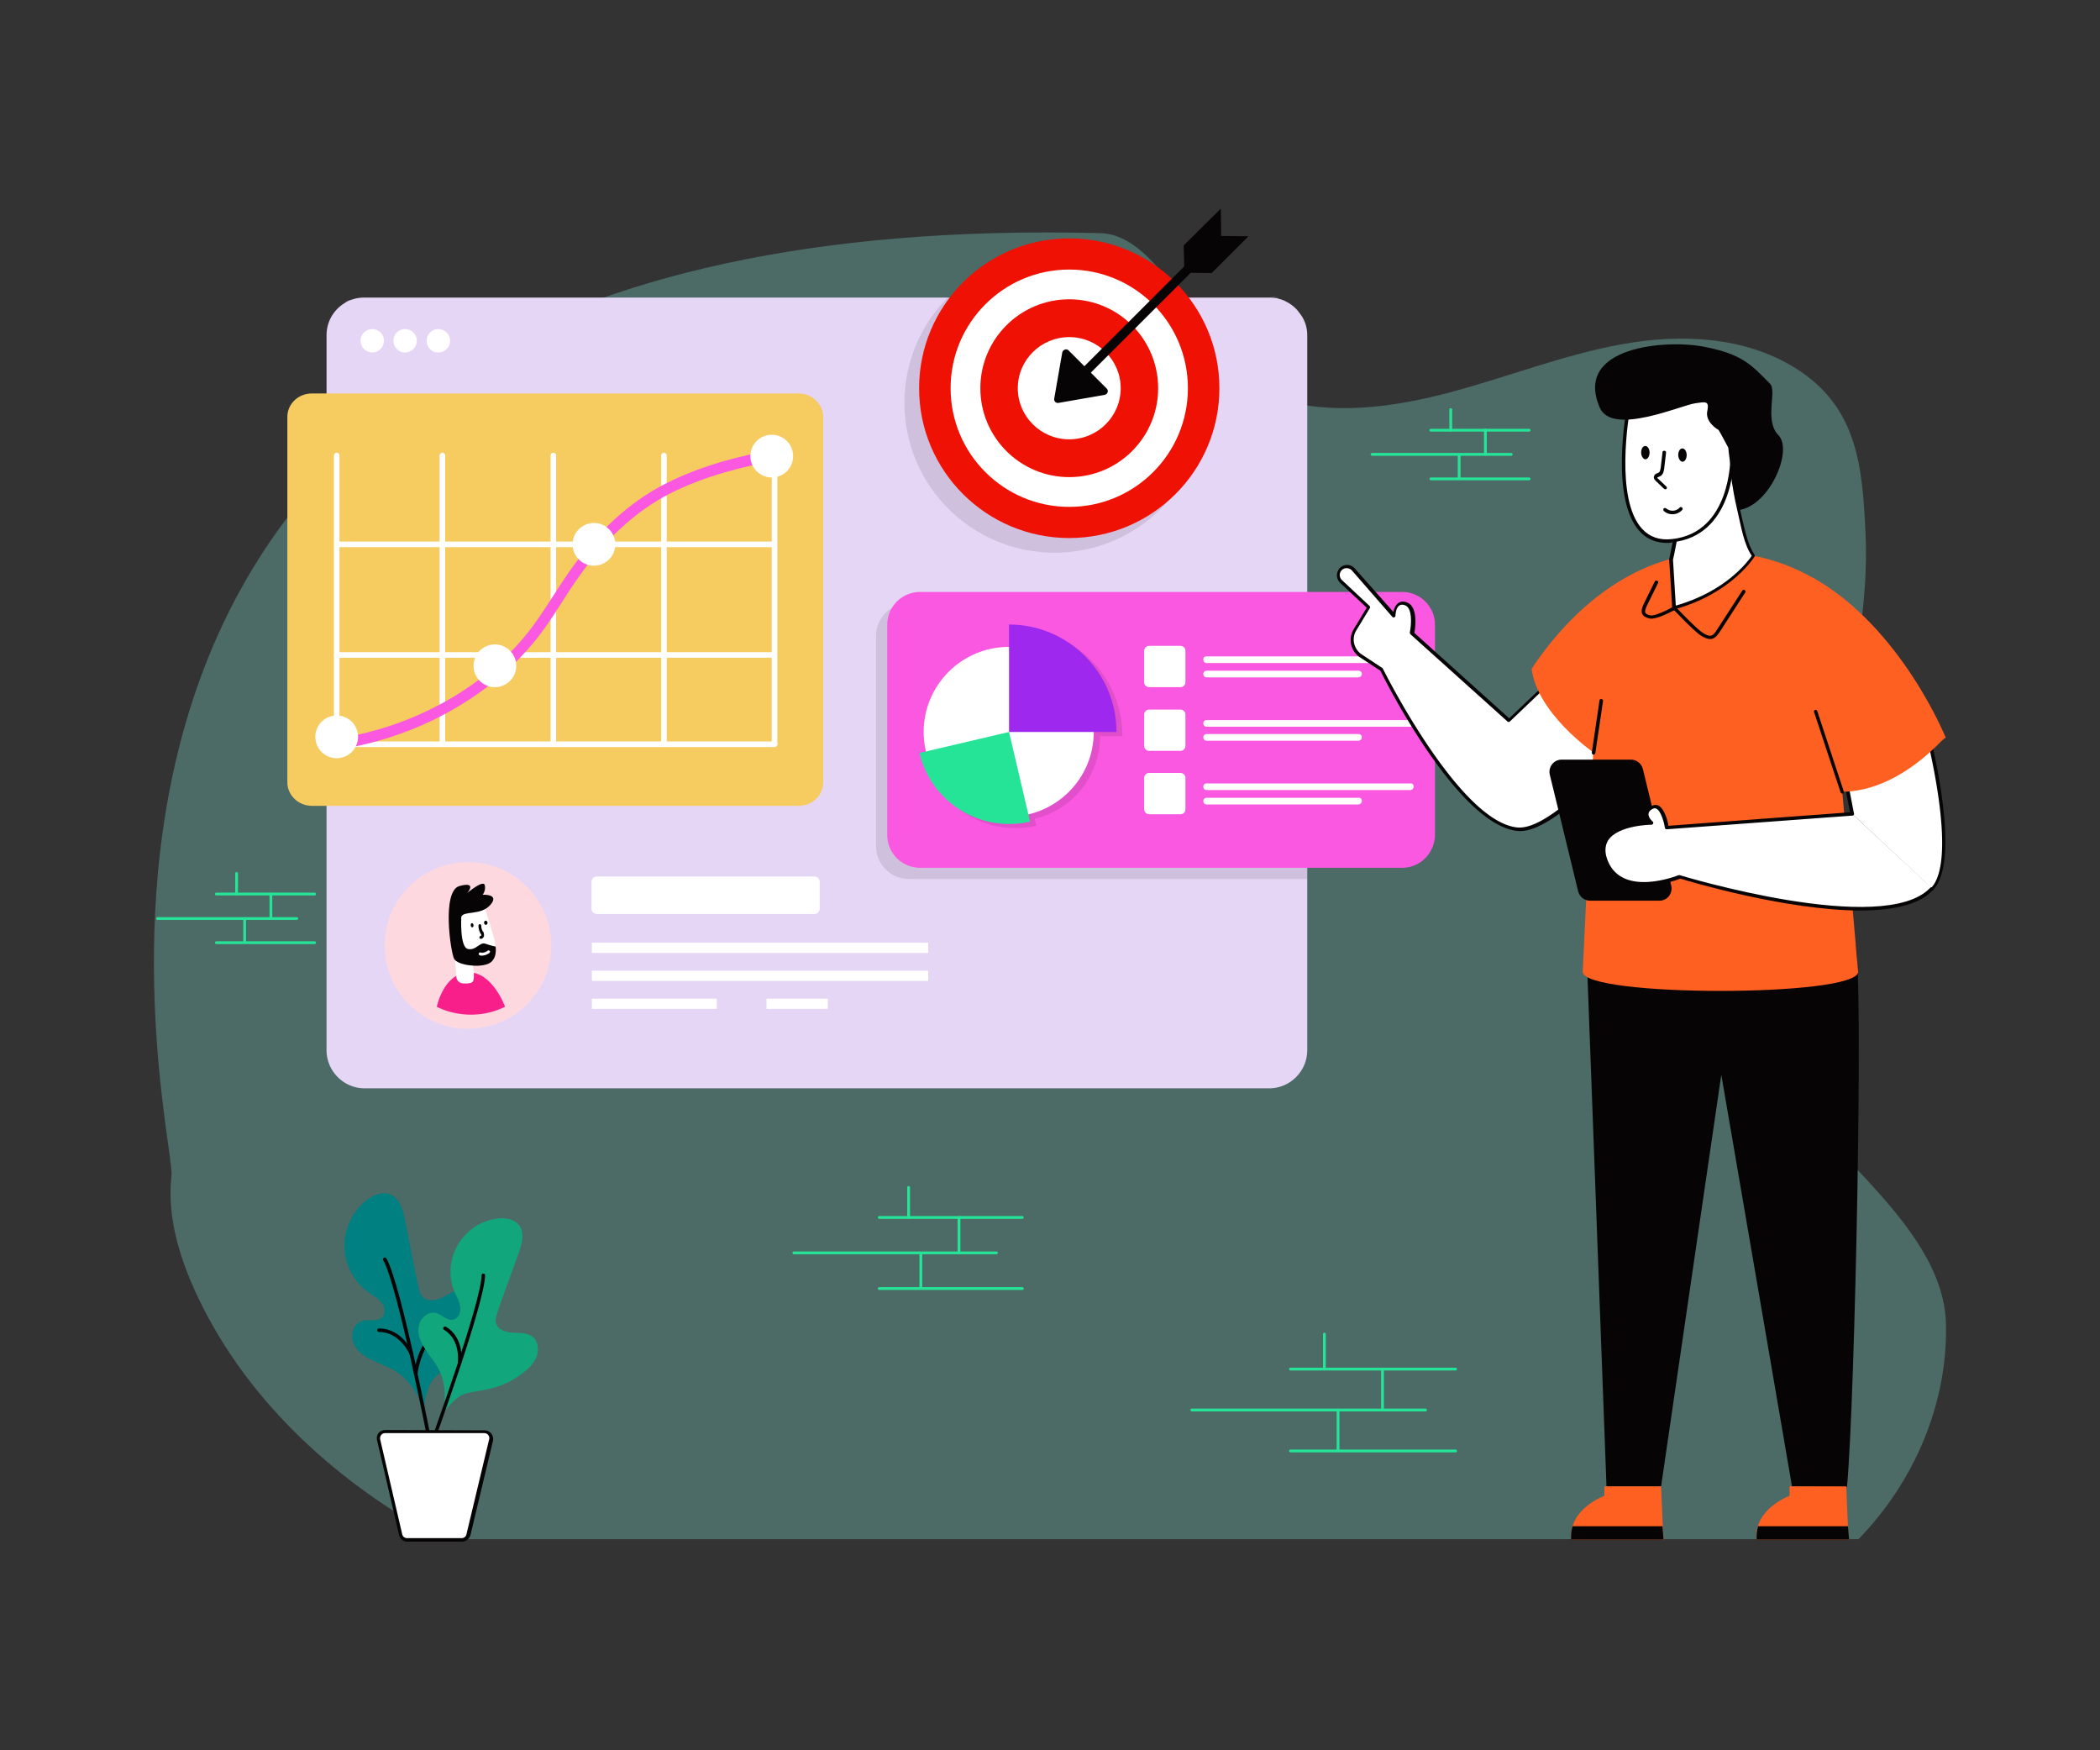 <svg width="540" height="450" fill="none" xmlns="http://www.w3.org/2000/svg"><rect width="100%" height="100%" fill="#333333" stroke="none"/><path opacity=".3" d="M477.899 395.73c14.49-14.94 22.95-35.01 22.5-55.26-.63-27.54-38.43-48.15-43.47-67.68-6.75-26.46 8.46-56.34 15.12-81.36 4.68-17.55 8.55-36.27 7.65-54.54-.81-17.1-2.07-32.31-18.09-42.3-13.05-8.1-29.34-8.82-44.37-6.12-15.03 2.7-29.34 8.37-44.1 12.33-14.76 3.96-30.6 6.12-45.18 1.62-16.83-5.22-27.27-42.03-45-42.48-299.7-7.65-237.6 231.3-238.86 242.28-1.26 10.98 2.34 22.05 7.11 31.95 13.05 27 36.36 47.7 62.37 61.56h364.32Z" fill="#86E9DC"/><path d="M336.149 86.22V270c0 .63-.09 1.26-.18 1.89-.9 4.5-4.86 7.92-9.63 7.92H93.779c-5.4 0-9.81-4.41-9.81-9.81V86.22c0-3.6 1.89-6.66 4.77-8.37a5.97 5.97 0 0 1 1.71-.81c.27-.09.63-.18.9-.27.81-.18 1.62-.27 2.43-.27h232.47c.9 0 1.71.09 2.43.27.27.09.63.18.9.27.63.18 1.17.54 1.71.81.9.54 1.8 1.26 2.52 2.16.18.27.36.45.54.72 1.17 1.53 1.8 3.42 1.8 5.49Z" fill="#E6D6F5"/><path opacity=".1" d="M309.779 103.59c0 21.33-17.28 38.52-38.61 38.52s-38.61-17.28-38.61-38.52c0-10.62 4.32-20.34 11.34-27.27h56.07l-.81.81c6.66 6.93 10.62 16.2 10.62 26.46Z" fill="#000"/><path d="M88.738 77.76a5.97 5.97 0 0 1 1.71-.81c-.63.18-1.17.54-1.71.81Zm237.6-1.44c.81 0 1.71.09 2.43.27-.81-.09-1.62-.27-2.43-.27H93.868c-.81 0-1.71.09-2.43.27.81-.18 1.62-.27 2.43-.27h232.47Z" fill="#FFC2C2"/><path d="M98.73 87.57c0 1.71-1.35 3.06-2.97 3.06-1.71 0-3.06-1.35-3.06-3.06 0-1.62 1.35-2.97 3.06-2.97 1.62 0 2.97 1.35 2.97 2.97Zm17.009 0c0 1.71-1.35 3.06-3.06 3.06s-2.97-1.35-2.97-3.06c0-1.62 1.35-2.97 2.97-2.97s3.06 1.35 3.06 2.97Zm-8.55 0c0 1.71-1.35 3.06-3.06 3.06-1.62 0-2.97-1.35-2.97-3.06 0-1.62 1.35-2.97 2.97-2.97 1.71 0 3.06 1.35 3.06 2.97Z" fill="#fff"/><path d="M211.681 107.19v93.96c0 3.33-2.79 6.03-6.3 6.03H80.191c-3.42 0-6.3-2.7-6.3-6.03v-93.96c0-3.33 2.79-6.03 6.3-6.03h125.28c3.42.09 6.21 2.79 6.21 6.03Z" fill="#F6CC61"/><path d="M199.169 192.06H86.579c-.36 0-.72-.36-.72-.72s.36-.72.72-.72h112.59c.36 0 .72.36.72.72s-.36.72-.72.72Z" fill="#fff"/><path d="M86.58 192.06c-.36 0-.72-.36-.72-.72v-74.25c0-.36.36-.72.72-.72s.72.36.72.72v74.25c0 .36-.36.72-.72.72Zm112.589 0c-.36 0-.72-.36-.72-.72v-74.25c0-.36.36-.72.72-.72s.72.36.72.72v74.25c0 .36-.36.72-.72.72Zm-28.44 0c-.36 0-.72-.36-.72-.72v-74.25c0-.36.36-.72.72-.72s.72.36.72.72v74.25c0 .36-.36.72-.72.72Zm-28.44 0c-.36 0-.72-.36-.72-.72v-74.25c0-.36.36-.72.72-.72s.72.36.72.72v74.25c-.09.36-.36.72-.72.72Zm-28.53 0c-.36 0-.72-.36-.72-.72v-74.25c0-.36.36-.72.72-.72s.72.36.72.72v74.25c0 .36-.27.72-.72.72Z" fill="#fff"/><path d="M198.449 169.11H86.579c-.36 0-.72-.36-.72-.72s.36-.72.72-.72h111.87c.36 0 .72.36.72.72s-.36.72-.72.72Zm0-28.44H86.579c-.36 0-.72-.36-.72-.72s.36-.72.72-.72h111.87c.36 0 .72.36.72.72 0 .45-.36.72-.72.72Z" fill="#fff"/><path d="M86.938 192.69c-.72 0-1.26-.54-1.44-1.17-.09-.81.45-1.53 1.17-1.62 21.06-3.24 40.23-14.49 51.3-30.24 2.79-3.96 5.31-8.19 8.1-12.24 7.29-10.53 15.66-18.27 25.02-23.04 9.54-4.86 19.44-7.2 27.81-8.73.81-.18 1.53.36 1.62 1.17.18.81-.36 1.53-1.17 1.62-8.19 1.53-17.82 3.78-27.09 8.46-8.82 4.5-16.92 11.97-23.94 22.14-2.79 3.96-5.22 8.19-8.1 12.24-11.52 16.29-31.41 28.08-53.19 31.41h-.09Z" fill="#FA58E0"/><path d="M198.451 122.76a5.49 5.49 0 1 0 0-10.98 5.49 5.49 0 0 0 0 10.98ZM152.728 145.44a5.49 5.49 0 1 0 0-10.98 5.49 5.49 0 0 0 0 10.98ZM127.26 176.67a5.49 5.49 0 1 0 0-10.98 5.49 5.49 0 0 0 0 10.98ZM86.58 194.94a5.49 5.49 0 1 0 0-10.98 5.49 5.49 0 0 0 0 10.98Z" fill="#fff"/><path d="M274.95 138.33c21.324 0 38.61-17.246 38.61-38.52 0-21.274-17.286-38.52-38.61-38.52-21.324 0-38.61 17.246-38.61 38.52 0 21.274 17.286 38.52 38.61 38.52Z" fill="#EF1103"/><path d="M274.951 130.32c16.851 0 30.51-13.66 30.51-30.51s-13.659-30.51-30.51-30.51c-16.85 0-30.51 13.66-30.51 30.51s13.66 30.51 30.51 30.51Z" fill="#fff"/><path d="M274.95 122.67c12.625 0 22.86-10.235 22.86-22.86s-10.235-22.86-22.86-22.86-22.86 10.235-22.86 22.86 10.235 22.86 22.86 22.86Z" fill="#EF1103"/><path d="M274.949 112.95c7.306 0 13.23-5.883 13.23-13.14 0-7.257-5.924-13.14-13.23-13.14-7.307 0-13.23 5.883-13.23 13.14 0 7.257 5.923 13.14 13.23 13.14Z" fill="#fff"/><path d="m271.91 101.088 37.555-37.54 1.655 1.656-37.556 37.539-1.654-1.655Z" fill="#060405"/><path d="m274.77 90.09 9.81 9.81c.54.54.27 1.44-.54 1.62l-11.88 2.07a.955.955 0 0 1-1.08-1.08l2.07-11.88c.18-.72 1.08-1.08 1.62-.54Zm39.15-36.45.09 7.02 7.02.09-9.45 9.45-7.02-.09-.18-7.02 9.54-9.45Z" fill="#060405"/><path opacity=".1" d="M336.15 155.16v70.83H233.73a8.45 8.45 0 0 1-8.46-8.46v-54a8.45 8.45 0 0 1 8.46-8.46h102.42v.09Z" fill="#000"/><path d="M360.538 223.11h-123.93a8.45 8.45 0 0 1-8.46-8.46v-54a8.45 8.45 0 0 1 8.46-8.46h123.93a8.45 8.45 0 0 1 8.46 8.46v54c-.09 4.68-3.78 8.46-8.46 8.46Z" fill="#FA58E0"/><path opacity=".1" d="M288.631 189.27h-5.76c0 10.35-7.2 18.99-16.83 21.24l.45 1.8c-12.78 2.97-25.47-4.95-28.44-17.64l1.8-.45c-.36-1.62-.54-3.24-.54-4.95 0-12.06 9.81-21.87 21.87-21.87v-5.76c15.03-.09 27.45 12.33 27.45 27.63Z" fill="#000"/><path d="M281.252 188.19c0 12.06-9.81 21.78-21.87 21.78s-21.87-9.81-21.87-21.78c0-12.06 9.81-21.87 21.87-21.87 12.15.09 21.87 9.81 21.87 21.87Z" fill="#fff"/><path d="M287.099 188.19h-27.63v-27.63c15.21 0 27.63 12.42 27.63 27.63Z" fill="#9F28EE"/><path d="M264.87 211.23c-12.69 2.97-25.47-4.95-28.44-17.64l23.04-5.4 5.4 23.04Z" fill="#25E498"/><path d="M303.571 176.67h-8.1c-.63 0-1.26-.54-1.26-1.26v-8.1c0-.63.54-1.26 1.26-1.26h8.1c.63 0 1.26.54 1.26 1.26v8.1c0 .72-.54 1.26-1.26 1.26Zm59.94-7.11c0 .45-.36.9-.9.9h-52.38c-.45 0-.81-.36-.81-.9s.36-.81.81-.81h52.47c.45 0 .81.36.81.81Zm-13.32 3.69c0 .45-.36.9-.9.9h-39.06c-.45 0-.81-.36-.81-.9 0-.45.36-.81.81-.81h39.06c.54 0 .9.36.9.81Zm-46.62 19.8h-8.1c-.63 0-1.26-.54-1.26-1.26v-8.1c0-.63.54-1.26 1.26-1.26h8.1c.63 0 1.26.54 1.26 1.26v8.1c0 .63-.54 1.26-1.26 1.26Zm59.94-7.11c0 .45-.36.9-.9.9h-52.38c-.45 0-.81-.36-.81-.9 0-.45.36-.81.81-.81h52.47c.45-.09.81.27.81.81Zm-13.32 3.6c0 .45-.36.9-.9.9h-39.06c-.45 0-.81-.36-.81-.9 0-.45.36-.81.81-.81h39.06c.54 0 .9.36.9.81Zm-46.62 19.8h-8.1c-.63 0-1.26-.54-1.26-1.26v-8.1c0-.63.54-1.26 1.26-1.26h8.1c.63 0 1.26.54 1.26 1.26v8.1c0 .72-.54 1.26-1.26 1.26Zm59.94-7.11c0 .45-.36.9-.9.9h-52.38c-.45 0-.81-.36-.81-.9 0-.45.36-.81.81-.81h52.47c.45-.09.81.27.81.81Zm-13.32 3.69c0 .45-.36.9-.9.9h-39.06c-.45 0-.81-.36-.81-.9 0-.45.36-.81.81-.81h39.06c.54-.09.9.27.9.81Z" fill="#fff"/><path d="M120.33 264.51c11.83 0 21.42-9.59 21.42-21.42 0-11.83-9.59-21.42-21.42-21.42-11.83 0-21.42 9.59-21.42 21.42 0 11.83 9.59 21.42 21.42 21.42Z" fill="#FED8DF"/><path d="M124.559 233.19s2.88 8.46 2.88 10.17c0 3.78-3.96 2.52-3.96 2.52l-3.78-.18-1.98-1.08-1.08-2.07s-.54-4.32-.36-4.5c.18-.09 1.26-5.4 1.44-5.58.18-.18 2.52-.36 2.79-.27.18 0 4.05.99 4.05.99Z" fill="#fff"/><path d="M129.87 258.84s-3.24-9.09-9.54-8.82c-6.3.27-8.01 8.82-8.01 8.82s8.1 4.59 17.55 0Z" fill="#F81F8B"/><path d="M121.23 246.42c.09.18 1.26 5.31.18 6.12-.63.36-1.71.36-2.52.27-.72-.09-1.35-.63-1.53-1.44l-.36-4.95h4.23Z" fill="#fff"/><path d="M118.619 235.71s-.45 7.83 1.71 8.28c2.16.45 2.97-1.89 4.5-1.35 1.53.54 2.61.72 2.61.72s.63 3.51-2.07 4.5c-2.7.99-7.65.18-8.55-1.26-.9-1.44-3.33-17.55 1.35-18.81 4.68-1.26 1.98 1.8 1.98 1.8s4.05-3.42 4.5-2.07c.36 1.44-.54 2.52-.54 2.52s4.5-.27 1.98 2.61c-2.43 2.79-6.84 1.44-7.47 3.06Z" fill="#060405"/><path d="M123.661 241.38c-.27 0-.45-.18-.36-.45 0-.18.18-.36.45-.36v-.27c0-.09-.09-.18-.18-.27l-.09-.18c-.27-.54-.45-1.17-.45-1.89 0-.18.18-.36.36-.36s.36.18.36.36c0 .45.09.99.36 1.44l.09.09c.09.09.18.27.18.36.09.27.09.54.09.81-.18.45-.45.72-.81.72ZM121.469 238.417c.197-.024.328-.283.292-.579-.037-.296-.226-.517-.423-.492-.198.024-.328.283-.292.579.036.296.226.517.423.492ZM124.984 237.78c.247-.03.417-.295.381-.591-.036-.296-.265-.511-.512-.481-.247.03-.417.294-.381.59.036.296.265.512.512.482Z" fill="#060405"/><path d="M123.932 245.7c-.18 0-.36 0-.54-.09-.18 0-.36-.27-.27-.45 0-.18.27-.36.45-.27.63.18 1.35-.09 1.8-.45.18-.18.36-.09.54 0 .18.18.09.36 0 .54-.63.45-1.35.72-1.98.72Zm85.5-10.71h-55.98c-.72 0-1.35-.63-1.35-1.35v-6.93c0-.72.63-1.35 1.35-1.35h55.98c.72 0 1.35.63 1.35 1.35v6.93c0 .72-.63 1.35-1.35 1.35Zm-57.24 7.38h86.49v2.61h-86.49v-2.61Zm0 7.2h86.49v2.61h-86.49v-2.61Zm0 7.2h32.13v2.61h-32.13v-2.61Zm44.91 0h15.75v2.61h-15.75v-2.61Z" fill="#fff"/><path d="m460.799 382.14-18.18-105.84-15.48 105.84h-14.04l-5.22-140.04h69.12c2.34 5.13 0 118.98-2.07 140.22l-14.13-.18Z" fill="#060405"/><path d="M496.89 228.51c7.83-8.37-2.43-44.91-2.43-44.91l-19.98 16.11 1.89 9.63" fill="#fff"/><path d="M496.891 228.96c-.09 0-.18 0-.27-.09a.435.435 0 0 1 0-.63c6.93-7.47-1.08-38.88-2.43-43.83l-19.26 15.39 1.8 9.36c.09.27-.09.45-.36.54-.27.09-.45-.09-.54-.36l-1.89-9.63c0-.18 0-.36.18-.45l19.98-16.11c.09-.09.27-.09.45-.09.18.09.27.18.27.27.45 1.53 10.26 36.9 2.34 45.36 0 .18-.09.27-.27.27Z" fill="#060405"/><path d="m350.011 168.57 5.31 3.51s19.8 40.05 35.28 41.13c10.35.72 32.13-26.46 32.13-26.46l-16.65-18.63-17.91 17.01-24.93-22.41s1.35-6.57-1.62-7.56c-2.88-1.08-3.06 3.06-3.06 3.06l-10.62-11.88c-.99-1.08-2.79-.99-3.51.27-.54.9-.36 2.07.36 2.79l7.11 6.66-3.51 5.76c-1.35 2.34-.63 5.31 1.62 6.75Z" fill="#fff"/><path d="M390.958 213.66h-.45c-15.3-1.08-34.2-38.43-35.55-41.22l-5.22-3.42c-2.43-1.62-3.15-4.77-1.62-7.29l3.33-5.49-6.84-6.39c-.9-.9-1.08-2.25-.45-3.33.9-1.53 3.06-1.71 4.23-.36l9.9 11.16c.45-1.98 1.62-3.15 3.51-2.43 2.88 1.08 2.16 6.57 1.89 7.83l24.39 21.96 17.55-16.74c.09-.09.18-.09.36-.09.09 0 .27.09.36.18l16.65 18.63c.18.18.18.45 0 .54-.81.9-21.42 26.46-32.04 26.46Zm-46.17-66.78c-.45.72-.36 1.62.27 2.25l7.11 6.66c.18.18.18.36.09.54l-3.51 5.76c-1.26 2.07-.63 4.77 1.35 6.12l5.31 3.51c.09 0 .09.09.18.18.18.36 19.8 39.78 34.83 40.86h.36c9.63 0 28.71-23.13 31.14-26.01l-16.11-18-17.55 16.74c-.18.18-.45.18-.63 0l-24.93-22.41a.687.687 0 0 1-.18-.45c.36-1.71.81-6.3-1.26-7.02-1.71-.63-2.34.99-2.43 2.7 0 .36-.54.63-.81.27l-10.35-11.88c-.81-.9-2.25-.81-2.88.18Z" fill="#060405"/><path d="M476.011 201.69c-.81.09-1.62.18-2.43.18l4.23 47.97c0 6.57-70.83 6.57-70.83 0l2.7-56.25v-.18s-14.31-9.9-15.84-21.42c3.87-5.94 15.84-22.5 35.01-28.08 3.69-1.08 7.65-1.8 11.88-1.89 5.22-.18 10.17.63 14.76 1.98 3.69 1.08 7.2 2.61 10.44 4.41 22.14 12.24 33.3 40.14 33.3 40.14s.27-.72-1.98 1.44c-4.05 4.05-11.25 9.99-20.07 11.43-.36.18-.72.27-1.17.27Z" fill="#FE6021"/><path d="M466.02 148.5c22.86 12.6 34.38 41.31 34.38 41.31s.18-.72-2.07 1.62c-4.14 4.14-11.61 10.26-20.7 11.79-.45.09-.81.09-1.26.18-.81.09-1.71.18-2.52.18" fill="#FE6021"/><path d="M473.76 204.03c-.18 0-.36-.09-.45-.27l-6.84-20.7c-.09-.27.09-.45.27-.54.27-.09.45.09.54.27l6.84 20.7c.09.27-.09.45-.27.54h-.09Zm-63.99-9.99c-.09 0-.09 0 0 0-.27 0-.45-.27-.45-.54l1.98-13.41c0-.27.27-.45.54-.36.27.09.45.27.36.54l-1.98 13.41c-.09.18-.27.36-.45.36Z" fill="#060405"/><path d="M450.99 142.92s-5.58 9.36-20.43 13.32l-.81-12.42s1.44-6.21 1.89-11.61c.45-5.22 12.33-16.47 13.14-17.1.81-.63.36 8.01 2.34 16.02 1.08 4.32 1.71 8.64 3.87 11.79Z" fill="#fff"/><path d="M430.201 156.6c-.36-.27-.09.18-.99-12.69v-.09c0-.09 1.44-6.21 1.89-11.52.45-5.58 13.14-17.37 13.32-17.46.09-.09.09-.09.18-.09h.27c.18.09.27.18.27.36.36 8.1 2.16 15.21 2.88 18.45.81 3.42 1.53 6.66 3.15 9.09.09.18.09.36 0 .45-.09.09-5.85 9.54-20.7 13.59 0 0-.09 0-.27-.09Zm0-12.69.72 11.79c12.78-3.6 18.54-11.34 19.53-12.78-2.07-3.15-2.7-7.38-3.69-11.61-1.53-6.39-2.16-12.87-2.25-15.21-2.7 2.52-11.97 11.88-12.33 16.29-.54 4.95-1.8 10.8-1.98 11.52Z" fill="#060405"/><path d="M445.409 117.45s.45 19.89-15.39 21.6c-18.09 1.89-11.16-34.74-11.16-34.74l11.88-9.27 13.95 3.06 6.3 9.45-5.58 9.9Z" fill="#fff"/><path d="M428.67 139.59c-2.79 0-5.22-.99-7.02-2.97-7.74-8.37-3.42-31.41-3.24-32.4 0-.09.09-.18.18-.27l11.88-9.27c.09-.09.27-.09.36-.09l13.95 3.06c.09 0 .18.09.27.18l6.3 9.45c.09.18.09.36 0 .45l-5.49 9.81c0 1.71-.45 20.25-15.84 21.87-.45.18-.9.18-1.35.18Zm-9.45-35.01c-.36 2.16-4.05 23.76 3.06 31.41 1.89 2.07 4.5 2.97 7.65 2.61 15.21-1.62 15.03-20.88 15.03-21.15 0-.27-.27.36 5.49-9.9l-6.12-9-13.59-2.97-11.52 9Z" fill="#060405"/><path d="M457.29 111.87c3.87 3.87-2.25 18.18-10.17 19.26-1.98-8.01-2.7-16.02-2.7-16.02s-2.43-4.59-2.52-4.59c-.09 0-3.51-1.98-2.88-4.86.63-2.88-.81-2.25-3.06-1.98-3.6.45-21.33 8.46-24.57 1.17-6.93-15.93 17.46-17.64 27-15.66 9.54 1.89 11.88 4.5 16.74 9.45 1.89 1.8-1.53 9.45 2.16 13.23Z" fill="#060405"/><path d="M422.012 116.37c0 .9.54 1.71 1.08 1.71.63 0 1.08-.81 1.08-1.71 0-.99-.54-1.71-1.08-1.71-.63 0-1.08.72-1.08 1.71Zm9.54.63c0 .9.54 1.71 1.08 1.71.63 0 1.08-.81 1.08-1.71 0-.99-.54-1.71-1.08-1.71-.63 0-1.08.72-1.08 1.71Zm-3.69 8.64-1.98-1.89c-.18-.18-.81-.72-.54-1.35.18-.63.9-.72 1.17-.9.36-.18.45-.81.54-1.35l.45-3.87c0-.27.27-.45.54-.36.27 0 .45.27.36.54l-.45 3.87c-.09.54-.18 1.62-.99 2.07-.63.36-1.17.27-.45.81l1.98 1.89c.18.18.18.45 0 .63-.09.09-.45.09-.63-.09Zm0 5.76a.554.554 0 0 1-.09-.63c.18-.18.45-.18.63-.09 1.08.9 2.61.81 3.51-.18.18-.18.45-.18.63 0s.18.45 0 .63c-1.26 1.35-3.33 1.44-4.68.27Zm9.72 32.13c-1.89-1.08-7.11-6.75-7.38-6.93a.435.435 0 0 1 0-.63c.18-.18.45-.18.63 0 .09.09 5.4 5.76 7.2 6.84 1.71.99 2.34.9 3.42-.81l6.57-10.17c.18-.18.45-.27.63-.09.18.18.27.45.09.63l-6.57 10.17c-1.35 1.98-2.43 2.25-4.59.99Z" fill="#060405"/><path d="M424.261 159.03c-2.16-.45-2.61-1.62-1.62-3.69l2.88-5.85c.09-.18.36-.36.63-.18.18.09.36.36.18.63l-2.88 5.85c-.27.63-.63 1.44-.27 1.89.27.27.72.45 1.26.54 1.08.18 4.14-1.26 5.85-2.25.18-.09.45-.09.63.18.09.18.09.45-.18.63-1.44.72-4.86 2.52-6.48 2.25Z" fill="#060405"/><path d="M460.17 384.57v-2.43h14.58c.18 4.77.54 13.68.72 13.68h-23.76c-.81-7.83 8.46-11.25 8.46-11.25Z" fill="#FE6021"/><path d="M452.071 392.4c-.27.99-.45 2.16-.36 3.42h23.76s-.09-1.44-.27-3.42h-23.13Z" fill="#060405"/><path d="M412.56 384.57v-2.43h14.58c.18 4.77.54 13.68.72 13.68H404.1c-.9-7.83 8.46-11.25 8.46-11.25Z" fill="#FE6021"/><path d="M404.37 392.4c-.27.99-.45 2.16-.36 3.42h23.76s-.09-1.44-.27-3.42h-23.13Zm4.5-160.83h17.82c2.07 0 3.51-1.89 3.06-3.87l-7.29-29.97c-.36-1.44-1.62-2.43-3.06-2.43h-17.82c-2.07 0-3.51 1.89-3.06 3.87l7.29 29.97c.36 1.44 1.62 2.43 3.06 2.43Z" fill="#060405"/><path d="m476.279 209.25-47.7 3.51s-1.08-6.84-3.87-5.22c-2.7 1.62 0 3.96 0 3.96s-15.66.09-11.52 9.99c4.14 9.81 18.81 3.87 18.81 3.87s52.65 16.2 64.89 3.06" fill="#fff"/><path d="M478.442 234.09c-18.9 0-43.74-7.38-46.35-8.19-1.62.63-15.21 5.4-19.17-4.14-.99-2.43-.99-4.5.18-6.21 2.25-3.51 8.37-4.23 10.8-4.32-.36-.54-.72-1.17-.72-1.98.09-.81.54-1.44 1.44-1.98.81-.45 1.44-.36 1.8-.18 1.62.81 2.43 4.05 2.61 5.22l47.25-3.51c.27 0 .45.18.45.45s-.18.45-.45.45l-47.7 3.51c-.27 0-.45-.18-.45-.36-.18-1.17-.99-4.41-2.25-4.95-.18-.09-.45-.18-.99.09-.63.36-.99.81-.99 1.26-.09.81.72 1.71 1.08 1.98.18.09.18.36.09.54-.09.18-.27.27-.45.27-.09 0-8.46.09-11.07 3.96-.9 1.44-.99 3.24-.09 5.4 3.87 9.36 18 3.69 18.18 3.6h.27c.54.18 52.56 15.93 64.44 3.24.18-.18.45-.18.63 0s.18.45 0 .63c-3.42 3.78-10.44 5.22-18.54 5.22Zm-362.16 120.69c.18-.27 4.68-6.3 11.07-6.3.63 0 .63.9 0 .9-5.94 0-10.35 5.85-10.35 5.94-.36.45-1.08 0-.72-.54Z" fill="#060405"/><path d="M111.512 354.51c2.7-2.97 7.83-5.31 10.89-13.5.63-1.8 1.17-3.69.72-5.58-.45-1.89-1.8-3.6-3.69-3.87s-3.6.9-5.22 1.8c-1.62.9-3.87 1.44-5.31.27-1.26-1.08-.99-1.17-4.77-19.98-.54-2.61-1.35-5.58-3.78-6.57-4.41-1.8-11.97 4.95-11.79 13.5.09 4.59 2.52 9.09 6.21 11.7 1.17.81 2.43 1.53 3.33 2.61.9 1.08 1.08 2.88.09 3.87-1.26 1.17-3.33.36-5.04.81-2.07.63-3.06 3.24-2.43 5.31 1.35 4.32 7.02 5.4 10.35 7.29 3.96 2.16 6.75 6.39 7.83 10.62.09.09.36-5.85 2.61-8.28Z" fill="teal"/><path d="M110.881 372.96c-.18 0-.36-.18-.45-.36-.09-.45-8.1-41.94-11.88-48.6-.27-.54.45-.99.81-.45 3.87 6.75 11.61 47.16 11.97 48.87.09.27-.18.54-.45.54Z" fill="#060405"/><path d="M106.469 353.16c0-.36.81-8.46 6.75-11.97.54-.27.99.45.45.81-5.49 3.24-6.3 11.16-6.3 11.25 0 .63-.9.54-.9-.09Zm-1.08-4.86c0-.09-2.52-5.85-7.92-5.85-.63 0-.63-.9 0-.9 6.12 0 8.73 6.39 8.82 6.48.09.27 0 .45-.27.63-.27 0-.54-.09-.63-.36Z" fill="#060405"/><path d="M119.702 358.29c3.6-1.08 8.82-.54 15.12-5.58 1.35-1.08 2.7-2.43 3.24-4.14.54-1.71.27-3.78-1.08-4.86-1.35-1.08-3.24-.99-5.04-1.08-1.71-.09-3.78-.63-4.32-2.25-.54-1.44-.27-1.44 5.76-18.27.81-2.34 1.62-5.13.09-7.11-1.26-1.62-3.6-1.98-5.58-1.71-9.09 1.17-14.58 10.8-10.89 19.17.54 1.17 1.26 2.34 1.35 3.69.18 1.35-.54 2.88-1.8 3.15-1.53.36-2.88-1.26-4.41-1.71-1.98-.54-3.96 1.17-4.41 3.15-.99 4.14 3.06 7.65 4.77 10.71 2.07 3.6 2.34 8.28 1.17 12.24 0 .09 3.06-4.59 6.03-5.4Z" fill="#12A67C"/><path d="M110.429 372.78c-.27-.09-.36-.36-.27-.54.18-.36 13.59-37.35 13.68-44.37 0-.63.9-.54.9 0-.09 7.2-13.23 43.2-13.77 44.73 0 .18-.27.27-.54.18Z" fill="#060405"/><path d="M117.719 350.37c0-.09.81-5.85-3.51-8.46-.54-.27-.09-1.08.45-.81 4.86 2.88 3.96 9.09 3.96 9.36-.09.63-.99.54-.9-.09Z" fill="#060405"/><path d="M118.711 395.91h-14.04c-.81 0-1.53-.63-1.71-1.44l-5.67-24.48c-.18-1.08.63-1.98 1.71-1.98l25.56.09c1.08 0 1.89.99 1.71 1.98l-5.85 24.39c-.09.9-.81 1.44-1.71 1.44Z" fill="#fff"/><path d="M118.798 396.36h-14.04c-1.08 0-1.98-.81-2.16-1.8l-5.67-24.39c-.27-1.44.81-2.52 2.16-2.52l25.56.09c1.35 0 2.34 1.26 2.16 2.52l-5.85 24.48c-.27.9-1.17 1.62-2.16 1.62Zm-19.8-27.9c-.81 0-1.35.72-1.26 1.53l5.67 24.39c.09.63.63 1.08 1.26 1.08h14.04c.63 0 1.17-.45 1.26-1.08l5.85-24.48c.09-.72-.45-1.44-1.26-1.44h-25.56Z" fill="#060405"/><path d="M262.892 313.38h-36.81c-.18 0-.36-.18-.36-.36s.18-.36.36-.36h36.81c.18 0 .36.18.36.36s-.18.36-.36.36Zm0 18.27h-36.81c-.18 0-.36-.18-.36-.36s.18-.36.36-.36h36.81c.18 0 .36.18.36.36s-.18.36-.36.36Zm-6.66-9.18h-52.11c-.18 0-.36-.18-.36-.36s.18-.36.36-.36h52.11c.18 0 .36.18.36.36s-.18.36-.36.36Z" fill="#25E498"/><path d="M233.641 313.38c-.18 0-.36-.18-.36-.36v-7.74c0-.18.18-.36.36-.36s.36.18.36.36v7.74c0 .18-.18.36-.36.36Zm12.96 9.09c-.18 0-.36-.18-.36-.36v-9.09c0-.18.18-.36.36-.36s.36.18.36.36v9.18c0 .18-.18.27-.36.27Zm-9.81 8.82c-.18 0-.36-.18-.36-.36v-8.73c0-.18.18-.36.36-.36s.36.18.36.36v8.82c-.09.18-.18.27-.36.27ZM80.911 230.22H55.62c-.18 0-.36-.18-.36-.36s.18-.36.36-.36h25.29c.18 0 .36.18.36.36s-.18.36-.36.36Zm0 12.51H55.62c-.18 0-.36-.18-.36-.36s.18-.36.36-.36h25.29c.18 0 .36.18.36.36s-.18.36-.36.36Zm-4.59-6.21H40.5c-.18 0-.36-.18-.36-.36s.18-.36.36-.36h35.82c.18 0 .36.18.36.36s-.18.36-.36.36Z" fill="#25E498"/><path d="M60.84 230.22c-.18 0-.36-.18-.36-.36v-5.31c0-.18.18-.36.36-.36s.36.18.36.36v5.31c-.09.18-.18.36-.36.36Zm8.82 6.3c-.18 0-.36-.18-.36-.36v-6.3c0-.18.18-.36.36-.36s.36.18.36.36v6.3c0 .18-.18.36-.36.36Zm-6.75 6.03c-.18 0-.36-.18-.36-.36v-6.03c0-.18.18-.36.36-.36s.36.18.36.36v6.03c0 .18-.18.36-.36.36Zm330.3-131.58h-25.29c-.18 0-.36-.18-.36-.36s.18-.36.36-.36h25.29c.18 0 .36.18.36.36s-.18.36-.36.36Zm0 12.51h-25.29c-.18 0-.36-.18-.36-.36s.18-.36.36-.36h25.29c.18 0 .36.18.36.36s-.18.36-.36.36Zm-4.59-6.3H352.8c-.18 0-.36-.18-.36-.36s.18-.36.36-.36h35.82c.18 0 .36.18.36.36s-.18.36-.36.36Z" fill="#25E498"/><path d="M373.05 110.97c-.18 0-.36-.18-.36-.36v-5.31c0-.18.18-.36.36-.36s.36.18.36.36v5.31c0 .18-.18.36-.36.36Zm8.91 6.21c-.18 0-.36-.18-.36-.36v-6.3c0-.18.18-.36.36-.36s.36.18.36.36v6.3c0 .27-.18.36-.36.36Zm-6.75 6.12c-.18 0-.36-.18-.36-.36v-6.03c0-.18.18-.36.36-.36s.36.18.36.36v6.03c0 .18-.18.36-.36.36Zm-.9 229.05h-42.48c-.18 0-.36-.18-.36-.36s.18-.36.36-.36h42.48c.18 0 .36.18.36.36s-.18.36-.36.36Zm0 21.06h-42.48c-.18 0-.36-.18-.36-.36s.18-.36.36-.36h42.48c.18 0 .36.18.36.36s-.18.36-.36.36Zm-7.74-10.53h-60.12c-.18 0-.36-.18-.36-.36s.18-.36.36-.36h60.12c.18 0 .36.18.36.36s-.18.36-.36.36Z" fill="#25E498"/><path d="M340.559 352.35c-.18 0-.36-.18-.36-.36v-9c0-.18.18-.36.36-.36s.36.18.36.36v9c-.09.18-.18.36-.36.36Zm14.94 10.53c-.18 0-.36-.18-.36-.36v-10.53c0-.18.18-.36.36-.36s.36.18.36.36v10.53c-.09.18-.18.36-.36.36Zm-11.43 10.17c-.18 0-.36-.18-.36-.36v-10.17c0-.18.18-.36.36-.36s.36.18.36.36v10.17c0 .18-.18.36-.36.36Z" fill="#25E498"/></svg>